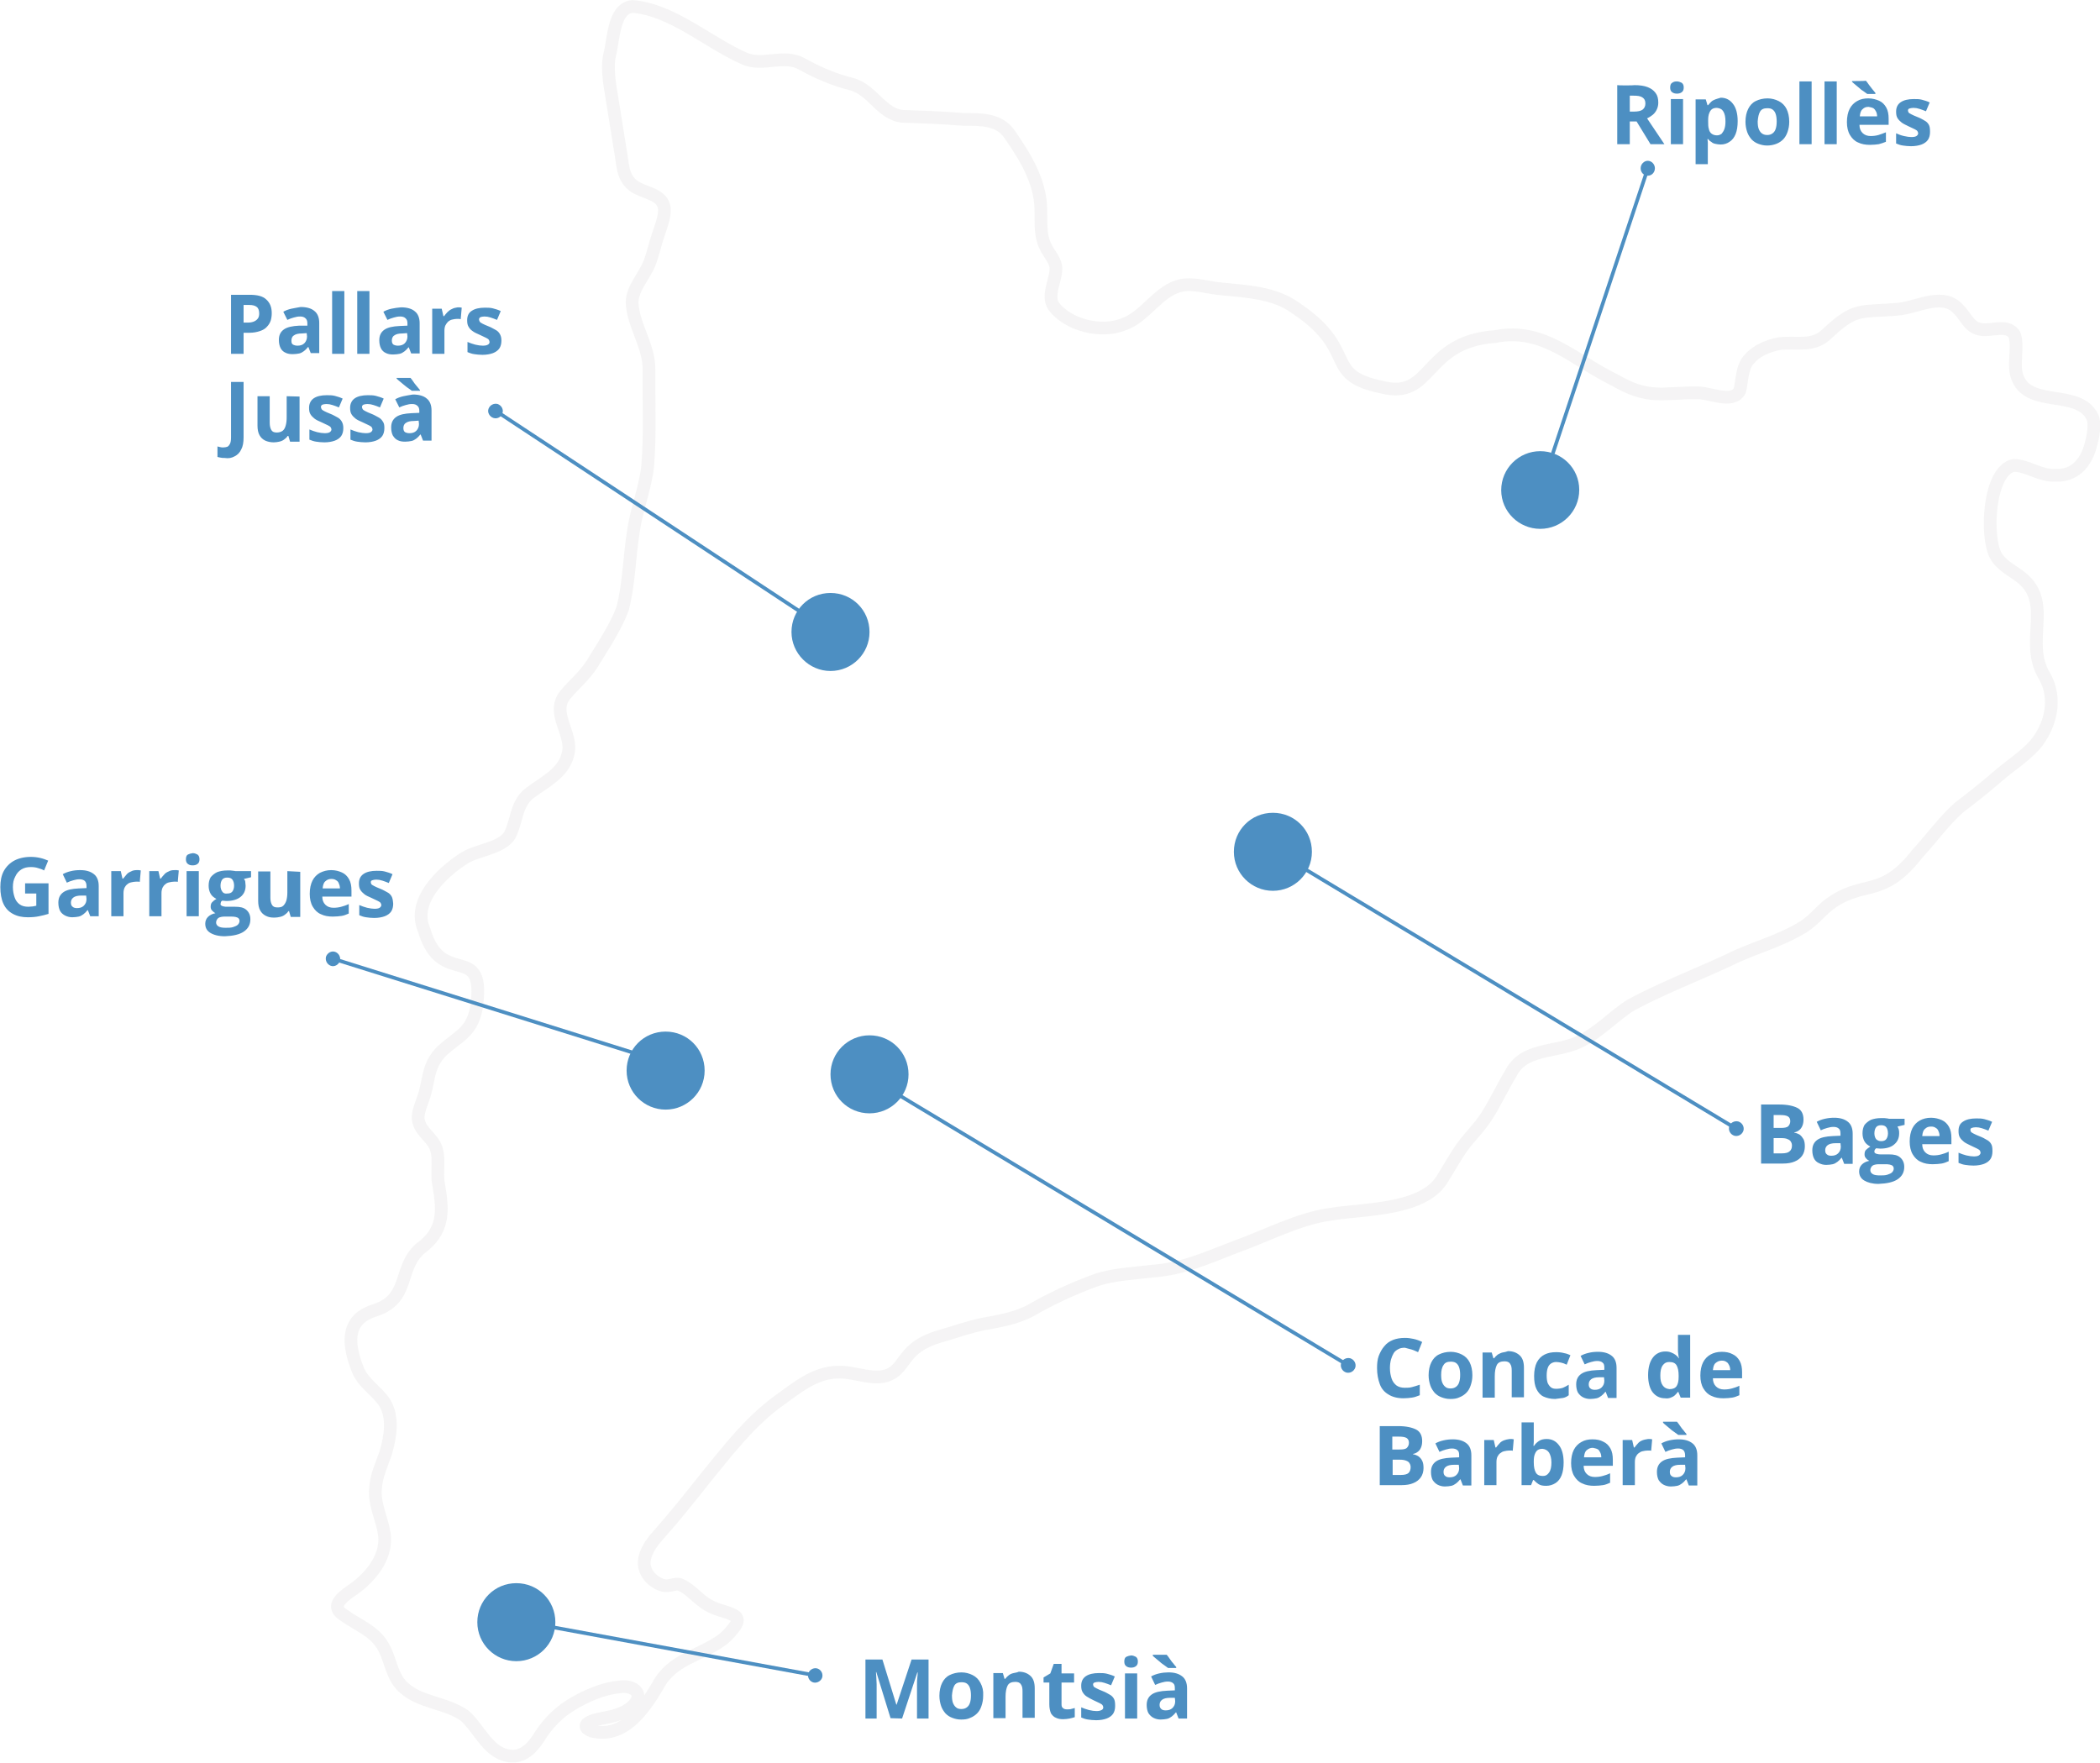<?xml version="1.0" encoding="UTF-8"?>
<!-- Generator: Adobe Illustrator 28.1.0, SVG Export Plug-In . SVG Version: 6.00 Build 0)  -->
<svg xmlns="http://www.w3.org/2000/svg" xmlns:xlink="http://www.w3.org/1999/xlink" version="1.1" id="Capa_1" x="0px" y="0px" viewBox="0 0 619 519.6" style="enable-background:new 0 0 619 519.6;" xml:space="preserve">
<style type="text/css">
	.st0{opacity:5.000000e-02;}
	.st1{fill:none;stroke:#231F20;stroke-width:3.748;stroke-linecap:round;stroke-linejoin:round;stroke-miterlimit:10;}
	.st2{fill:#4D8FC2;}
	.st3{fill:#4D8FC2;stroke:#4D8FC2;stroke-width:1.075;}
	.st4{fill:none;stroke:#4D8FC2;stroke-width:1.075;}
</style>
<g>
	<g>
		<g>
			<g>
				<g class="st0">
					<g>
						<g>
							<path class="st1" d="M156,233.9c4.3-3.3,10-5.8,11.4-11.5c1.7-5.9-5.1-12-0.9-17.4c2.5-3.1,5.1-5,7.8-8.9         c3.2-5.3,7-10.8,9.2-16.6c1.9-7.2,2-15.4,3.2-22.8c0.9-6.6,3.4-12.3,4.2-19.2c0.8-9.5,0.3-18.6,0.4-28.4         c0.1-7.2-4.7-13.1-5-20c0.2-4.3,3.5-7.5,5.1-11.4c1-2.5,1.6-5.4,2.5-8.1c1.1-3.3,2.4-6.6,1.8-8.8c-0.9-3.8-6.3-3.9-9.2-6.2         c-3.2-2.6-2.9-6.5-3.7-10.6c-0.6-4-1.4-8.5-2-12.5c-0.8-5.3-2.1-10.7-1.1-15.3c1.2-4.6,1.1-13.7,6.7-14.3         c11.7,0.9,22.2,10.6,33.1,15.4c5.5,2.3,11.4-1.4,16.8,1.5c4.6,2.6,9.5,4.7,14.7,6c6.3,1.7,8.8,9,15.2,9.5         c6,0.2,11.6,0.4,17.8,0.9c5.1,0,10.7-0.2,13.8,4.7c4.5,6.5,8.9,13.7,9,21.8c0.1,3.6-0.3,7.5,1.3,10.8c0.9,2.1,2.7,3.8,3.1,6         c0.5,3.5-2.9,8.4-0.6,11.8c4.3,5.6,14,8,20.6,5.3c6.5-2.2,10.3-10.2,17.2-11.5c3.7-0.7,7.8,0.8,12,1.1         c7.1,0.7,15.2,1.1,21.2,5.4c19.1,12.6,8.1,19.9,25.6,23.5c15.3,4,12.1-13.4,33.6-14.9c14.2-2.8,23.1,7,35.1,12.8         c9.9,5.8,13.8,3.8,24,3.8c4-0.2,10.7,3.4,12.9-0.6c0.7-2.3,0.5-7.1,2.9-9.4c2.1-2.5,5.6-3.9,8.8-4.5c5.1-0.6,9.6,1,13.6-2.5         c9-8.5,9.9-6.6,21.8-7.7c5.8-0.7,13.1-5.1,17.6,0.3c1.7,1.7,2.7,4.3,5,5.3c3.4,1.7,9-1.8,11.3,2c1.3,3.6-0.7,9.2,1,12.9         c3.6,8.6,17.8,3.1,21.9,11.2c1.1,2.3,0.2,6.2-0.6,9c-1.4,4.8-4.7,8.6-10.3,8.3c-4.3,0.3-8.2-2.9-12.2-2.9         c-7.5,1.4-8.4,21.1-5.3,26.6c1.7,3.1,5.2,4.5,7.8,6.7c9,7.5,0.4,18.9,6.6,28.9c3.7,6.6,1.8,14.5-2.8,20.1         c-3.3,3.7-7.6,6.3-11.2,9.5c-3.8,3.3-7.4,6.1-11.3,9.1c-4.6,4.1-7.9,8.9-12.1,13.4c-10.9,14.1-16.3,7.2-27,15.8         c-2.2,2-4.2,4.3-6.7,5.9c-7.5,4.6-14.7,6.1-22.2,9.9c-9.3,4.3-20.3,8.6-28.7,13.2c-5,3.1-9.6,8.3-15.4,10.9         c-6.8,3.2-16.2,1.6-20,9.3c-2.4,3.9-4.5,8.5-7,12.4c-2.5,3.9-4.8,5.8-7.2,9.1c-2.1,2.9-3.8,6.1-5.7,9.1         c-5.4,9.8-23.1,9.2-32.9,10.8c-9.8,1.3-19.1,6.4-28.4,9.7c-7.9,3-15.3,6.5-24.3,7.1c-5.6,0.7-11.6,0.9-16.8,2.7         c-6.4,2.3-13.1,5.4-19,8.8c-4.3,2.4-9.3,3.2-14.1,4.1c-4.5,0.9-8.2,2.3-12.4,3.5c-3.2,0.9-6.3,2.2-8.7,4.5         c-2.3,2.2-3.5,5.1-5.9,6.5c-4.6,2.8-11-0.6-15.9-0.3c-6.8,0-12.4,4.8-17.7,8.6c-8.5,6.2-15,14.8-21.7,23         c-4.4,5.6-9.1,11.4-13.7,16.6c-1.9,2.1-3.9,5-4,7.7c-0.2,3.2,2.4,6,5.4,6.9c2,0.6,3.6-0.7,5.1-0.2c3.1,1.2,5.4,4.5,8.4,6.1         c3,1.8,6.1,1.8,8.1,3.4c0.6,0.6,0.5,1.5,0.1,2.2c-0.8,1.4-2.5,3.3-4,4.5c-6.8,5-14.9,5.6-19.2,13.8         c-4.2,7.1-10.1,15.5-19.4,13.2c-2.1-0.8-2.3-2-0.1-2.9c2-0.9,5.5-1,8.4-2.2c1.4-0.5,2.8-1.3,3.9-2.4c3.7-3.8-0.4-6.2-4.1-5.5         c-4.7,0.4-10,2.7-14.5,5.5c-3.5,2.2-6.5,5.3-8.7,8.7c-1.9,3.1-4.5,6.3-8.4,6.2c-6.9-0.4-9.4-7.9-13.9-11.9         c-5.4-3.9-13.2-3.8-18.1-8.4c-3.7-3.4-3.7-8.6-6.3-12.6c-2.6-4.2-7.5-5.9-11.3-8.7c-3.8-2.4-1-4.8,1.7-6.8         c5.6-3.6,11.2-9.9,10.3-16.9c-0.6-4.6-3.1-8.9-2.6-13.7c0.2-3.6,1.8-7,3-10.4c1.4-4.9,2.3-10.4-0.3-14.8         c-2.4-3.6-6.4-5.7-8-9.9c-2.7-6.9-3.8-14.4,4.7-17.2c10.9-3.3,7.1-12.2,13.6-18.2c7.2-5.2,7-10.9,5.6-19         c-0.8-3.7,0.6-8.2-1.1-11.5c-1.2-2.5-3.9-4-4.7-6.8c-0.9-2.5,0.9-5.6,1.8-8.8c0.9-3.4,1.1-7.1,3.1-10c2.5-4.1,8-6,10.4-10.3         c0.8-1.4,1.3-3,1.6-4.6c3-20.2-10.3-5.4-15.4-23.1c-3.7-8.4,5.1-16.8,11.8-21.1c3.9-2.5,10.8-2.8,13.4-6.7         C152.4,242.2,152,237.1,156,233.9L156,233.9z"></path>
						</g>
					</g>
				</g>
			</g>
			<g>
				<path class="st2" d="M244.8,197.8c6.3,0,11.5-5.1,11.5-11.5s-5.1-11.5-11.5-11.5s-11.5,5.1-11.5,11.5      C233.3,192.6,238.5,197.8,244.8,197.8"></path>
			</g>
			<g>
				<path class="st2" d="M196.2,327.1c6.3,0,11.5-5.1,11.5-11.5s-5.1-11.5-11.5-11.5s-11.5,5.1-11.5,11.5S189.9,327.1,196.2,327.1"></path>
			</g>
			<g>
				<path class="st2" d="M256.3,328.2c6.3,0,11.5-5.1,11.5-11.5s-5.1-11.5-11.5-11.5c-6.3,0-11.5,5.1-11.5,11.5      S249.9,328.2,256.3,328.2"></path>
			</g>
			<g>
				<path class="st2" d="M152.2,489.7c6.3,0,11.5-5.1,11.5-11.5s-5.1-11.5-11.5-11.5s-11.5,5.1-11.5,11.5S145.9,489.7,152.2,489.7"></path>
			</g>
			<g>
				<path class="st2" d="M375.2,262.6c6.3,0,11.5-5.1,11.5-11.5s-5.1-11.5-11.5-11.5s-11.5,5.1-11.5,11.5S368.9,262.6,375.2,262.6"></path>
			</g>
			<g>
				<path class="st2" d="M454,155.9c6.3,0,11.5-5.1,11.5-11.5S460.3,133,454,133s-11.5,5.1-11.5,11.5      C442.5,150.8,447.7,155.9,454,155.9"></path>
			</g>
		</g>
	</g>
	<g>
		<line class="st3" x1="457.7" y1="133.7" x2="485.7" y2="49.7"></line>
	</g>
	<g>
		<g>
			<g>
				<path class="st2" d="M485.7,51.8c1.2,0,2.1-1,2.1-2.2c0-1.2-1-2.2-2.1-2.2s-2.1,1-2.1,2.2S484.5,51.8,485.7,51.8"></path>
			</g>
		</g>
	</g>
	<g>
		<line class="st4" x1="379.5" y1="253.1" x2="511.7" y2="332.7"></line>
	</g>
	<g>
		<g>
			<g>
				<path class="st2" d="M509.7,332.1c-0.3,1.1,0.3,2.3,1.5,2.7c1.1,0.3,2.3-0.3,2.7-1.5c0.3-1.1-0.3-2.3-1.5-2.7      C511.2,330.3,510,331,509.7,332.1"></path>
			</g>
		</g>
	</g>
	<g>
		<line class="st4" x1="265.1" y1="322.9" x2="397.4" y2="402.5"></line>
	</g>
	<g>
		<g>
			<g>
				<path class="st2" d="M395.3,401.9c-0.3,1.1,0.3,2.3,1.5,2.7c1.1,0.3,2.3-0.3,2.7-1.5c0.3-1.1-0.3-2.3-1.5-2.7      C396.8,400.1,395.6,400.8,395.3,401.9"></path>
			</g>
		</g>
	</g>
	<g>
		<line class="st4" x1="236.3" y1="180.6" x2="146.1" y2="121.1"></line>
	</g>
	<g>
		<g>
			<g>
				<path class="st2" d="M148.1,121.8c0.4-1.1-0.3-2.3-1.4-2.7c-1.1-0.3-2.3,0.3-2.7,1.4c-0.4,1.1,0.3,2.3,1.4,2.7      C146.6,123.6,147.8,122.9,148.1,121.8"></path>
			</g>
		</g>
	</g>
	<g>
		<line class="st4" x1="189.1" y1="311.1" x2="98.1" y2="282.6"></line>
	</g>
	<g>
		<g>
			<g>
				<path class="st2" d="M100.2,283.3c0.3-1.1-0.3-2.3-1.4-2.7c-1.1-0.4-2.3,0.3-2.7,1.4c-0.3,1.1,0.3,2.3,1.4,2.7      S99.8,284.4,100.2,283.3"></path>
			</g>
		</g>
	</g>
	<g>
		<line class="st4" x1="146.6" y1="476.7" x2="240.4" y2="493.9"></line>
	</g>
	<g>
		<g>
			<g>
				<path class="st2" d="M238.2,493.5c-0.2,1.2,0.6,2.3,1.7,2.5s2.3-0.6,2.5-1.7c0.2-1.2-0.6-2.3-1.7-2.5      C239.6,491.6,238.4,492.4,238.2,493.5"></path>
			</g>
			<g>
				<path class="st2" d="M116.9,111.4v0.2c0.2,0.2,0.5,0.5,0.9,0.8c0.4,0.3,0.8,0.7,1.2,1c0.4,0.3,0.8,0.7,1.3,1      c0.4,0.3,0.8,0.6,1.1,0.8h2.4V115c-0.2-0.3-0.6-0.7-0.9-1.1s-0.7-0.8-1-1.3s-0.6-0.8-0.9-1.2H116.9z M123.5,125      c0,0.8-0.3,1.5-0.8,2c-0.5,0.5-1.2,0.7-2,0.7c-0.5,0-0.9-0.1-1.3-0.3c-0.3-0.2-0.5-0.6-0.5-1.2c0-0.6,0.2-1.2,0.7-1.5      c0.5-0.4,1.3-0.6,2.4-0.6l1.4-0.1L123.5,125L123.5,125z M118.9,116.8c-0.9,0.2-1.7,0.5-2.4,0.9l1.2,2.4c0.6-0.3,1.2-0.5,1.9-0.7      s1.2-0.3,1.9-0.3c0.7,0,1.2,0.2,1.5,0.5c0.4,0.3,0.6,0.8,0.6,1.5v0.6l-2.3,0.1c-2,0.1-3.5,0.4-4.5,1.1s-1.5,1.7-1.5,3.1      c0,1,0.2,1.8,0.5,2.4c0.4,0.6,0.8,1.1,1.5,1.4c0.6,0.3,1.3,0.4,2.1,0.4c0.7,0,1.4-0.1,1.9-0.2c0.5-0.1,1-0.4,1.4-0.7      c0.4-0.3,0.8-0.7,1.2-1.2h0.1l0.7,1.8h2.5v-8.9c0-1.6-0.5-2.8-1.4-3.5c-0.9-0.8-2.3-1.2-4.1-1.2      C120.6,116.5,119.7,116.6,118.9,116.8 M112.8,124.2c-0.3-0.5-0.7-0.9-1.3-1.2c-0.6-0.3-1.2-0.7-2-1c-0.8-0.3-1.4-0.6-1.8-0.8      c-0.4-0.2-0.7-0.4-0.8-0.6c-0.1-0.2-0.2-0.4-0.2-0.6c0-0.3,0.1-0.5,0.4-0.7c0.3-0.1,0.7-0.2,1.2-0.2c0.6,0,1.2,0.1,1.8,0.3      s1.2,0.4,1.9,0.7l1.1-2.6c-0.8-0.4-1.6-0.6-2.3-0.8c-0.8-0.2-1.5-0.2-2.4-0.2c-1.6,0-2.9,0.3-3.8,0.9s-1.4,1.6-1.4,2.8      c0,0.8,0.1,1.4,0.4,1.9s0.7,0.9,1.2,1.3c0.5,0.4,1.2,0.7,2.1,1.1c0.9,0.4,1.5,0.7,1.9,0.9c0.4,0.2,0.7,0.4,0.8,0.6      s0.2,0.4,0.2,0.6c0,0.3-0.2,0.6-0.5,0.8s-0.8,0.3-1.5,0.3c-0.6,0-1.3-0.1-2.2-0.3c-0.8-0.2-1.6-0.5-2.3-0.8v3      c0.7,0.3,1.3,0.5,2,0.6c0.7,0.1,1.5,0.2,2.4,0.2c1.2,0,2.3-0.2,3.1-0.5c0.8-0.3,1.5-0.8,1.9-1.4c0.4-0.6,0.6-1.4,0.6-2.3      C113.3,125.3,113.2,124.7,112.8,124.2 M100.7,124.2c-0.3-0.5-0.7-0.9-1.3-1.2c-0.6-0.3-1.2-0.7-2-1c-0.8-0.3-1.4-0.6-1.8-0.8      c-0.4-0.2-0.7-0.4-0.8-0.6s-0.2-0.4-0.2-0.6c0-0.3,0.1-0.5,0.4-0.7c0.3-0.1,0.7-0.2,1.2-0.2c0.6,0,1.2,0.1,1.8,0.3      c0.6,0.2,1.2,0.4,1.9,0.7l1.1-2.6c-0.8-0.4-1.6-0.6-2.3-0.8c-0.8-0.2-1.5-0.2-2.4-0.2c-1.6,0-2.9,0.3-3.8,0.9s-1.4,1.6-1.4,2.8      c0,0.8,0.1,1.4,0.4,1.9s0.7,0.9,1.2,1.3c0.5,0.4,1.2,0.7,2.1,1.1c0.9,0.4,1.5,0.7,1.9,0.9c0.4,0.2,0.7,0.4,0.8,0.6      s0.2,0.4,0.2,0.6c0,0.3-0.2,0.6-0.5,0.8s-0.8,0.3-1.5,0.3c-0.6,0-1.3-0.1-2.2-0.3c-0.8-0.2-1.6-0.5-2.3-0.8v3      c0.7,0.3,1.3,0.5,2,0.6c0.7,0.1,1.5,0.2,2.4,0.2c1.2,0,2.3-0.2,3.1-0.5c0.8-0.3,1.5-0.8,1.9-1.4c0.4-0.6,0.6-1.4,0.6-2.3      C101.2,125.3,101,124.7,100.7,124.2 M84.5,116.8v6.3c0,0.9-0.1,1.7-0.3,2.4c-0.2,0.7-0.5,1.2-0.9,1.5s-1,0.5-1.7,0.5      c-0.8,0-1.3-0.2-1.6-0.7c-0.3-0.5-0.5-1.2-0.5-2.2v-7.8h-3.6v8.7c0,1.1,0.2,2.1,0.6,2.8s0.9,1.2,1.7,1.6      c0.7,0.3,1.5,0.5,2.5,0.5c0.6,0,1.1-0.1,1.6-0.2c0.5-0.1,1-0.3,1.4-0.6c0.4-0.3,0.8-0.6,1.1-1.1h0.2l0.5,1.7h2.8v-13.3      L84.5,116.8L84.5,116.8z M69.2,134.5c0.8-0.4,1.5-1.1,1.9-2c0.5-0.9,0.7-2.1,0.7-3.6v-16.3h-3.7v16.3c0,0.9-0.1,1.5-0.3,1.9      c-0.2,0.4-0.5,0.8-0.8,0.9s-0.7,0.2-1.2,0.2c-0.3,0-0.6,0-0.9-0.1s-0.6-0.1-0.8-0.2v3.1c0.2,0.1,0.6,0.1,0.9,0.2      c0.4,0.1,0.8,0.1,1.2,0.1C67.4,135.2,68.3,135,69.2,134.5"></path>
			</g>
			<g>
				<path class="st2" d="M147.3,98.4c-0.3-0.5-0.7-0.9-1.3-1.2c-0.6-0.3-1.2-0.7-2-1c-0.8-0.3-1.4-0.6-1.8-0.8      c-0.4-0.2-0.7-0.4-0.8-0.6c-0.1-0.2-0.2-0.4-0.2-0.6c0-0.3,0.1-0.5,0.4-0.7c0.3-0.1,0.7-0.2,1.2-0.2c0.6,0,1.2,0.1,1.8,0.3      c0.6,0.2,1.2,0.4,1.9,0.7l1.1-2.6c-0.8-0.4-1.6-0.6-2.3-0.8c-0.8-0.2-1.5-0.2-2.4-0.2c-1.6,0-2.9,0.3-3.8,0.9      c-1,0.6-1.4,1.6-1.4,2.8c0,0.8,0.1,1.4,0.4,1.9s0.6,0.9,1.2,1.3c0.5,0.4,1.2,0.7,2.1,1.1c0.9,0.4,1.5,0.7,1.9,0.9      c0.4,0.2,0.7,0.4,0.8,0.6s0.2,0.4,0.2,0.6c0,0.3-0.1,0.6-0.5,0.8c-0.3,0.2-0.8,0.3-1.5,0.3c-0.6,0-1.4-0.1-2.2-0.3      c-0.8-0.2-1.6-0.5-2.3-0.8v3c0.7,0.3,1.3,0.5,2,0.6c0.7,0.1,1.5,0.2,2.4,0.2c1.2,0,2.3-0.2,3.1-0.5s1.5-0.8,1.9-1.4      c0.4-0.6,0.6-1.4,0.6-2.3C147.8,99.5,147.6,98.9,147.3,98.4 M133.2,91.1c-0.5,0.2-0.9,0.5-1.3,0.9c-0.4,0.4-0.7,0.8-1,1.2h-0.2      l-0.5-2.2h-2.8v13.3h3.6v-6.8c0-0.6,0.1-1.2,0.3-1.6c0.2-0.4,0.5-0.8,0.8-1.1c0.4-0.3,0.7-0.5,1.2-0.6s0.9-0.2,1.4-0.2      c0.2,0,0.4,0,0.6,0s0.4,0.1,0.5,0.1l0.3-3.4c-0.1,0-0.4-0.1-0.6-0.1c-0.2,0-0.4,0-0.6,0C134.3,90.7,133.7,90.8,133.2,91.1       M120.1,99.2c0,0.8-0.3,1.5-0.8,2c-0.5,0.5-1.2,0.7-2,0.7c-0.5,0-0.9-0.1-1.3-0.3c-0.3-0.2-0.5-0.6-0.5-1.2      c0-0.6,0.2-1.2,0.7-1.5c0.5-0.4,1.3-0.6,2.4-0.6l1.4-0.1L120.1,99.2L120.1,99.2z M115.4,91c-0.9,0.2-1.7,0.5-2.4,0.9l1.2,2.4      c0.6-0.3,1.2-0.5,1.9-0.7s1.2-0.3,1.9-0.3c0.7,0,1.2,0.2,1.5,0.5c0.4,0.3,0.6,0.8,0.6,1.5V96l-2.3,0.1c-2,0.1-3.5,0.4-4.5,1.1      s-1.5,1.7-1.5,3.1c0,1,0.2,1.8,0.5,2.4s0.8,1.1,1.5,1.4c0.6,0.3,1.3,0.4,2.1,0.4c0.7,0,1.4-0.1,1.9-0.2s1-0.4,1.4-0.7      s0.8-0.7,1.2-1.2h0.1l0.7,1.8h2.5v-8.9c0-1.6-0.5-2.8-1.4-3.5c-0.9-0.8-2.3-1.2-4.1-1.2C117.2,90.7,116.3,90.8,115.4,91       M108.9,85.8h-3.6v18.5h3.6V85.8z M101.5,85.8h-3.6v18.5h3.6V85.8z M90.5,99.2c0,0.8-0.3,1.5-0.8,2c-0.5,0.5-1.2,0.7-2,0.7      c-0.5,0-0.9-0.1-1.3-0.3s-0.5-0.6-0.5-1.2c0-0.6,0.2-1.2,0.7-1.5c0.5-0.4,1.3-0.6,2.4-0.6l1.4-0.1L90.5,99.2L90.5,99.2z       M85.9,91c-0.9,0.2-1.7,0.5-2.4,0.9l1.2,2.4c0.6-0.3,1.2-0.5,1.9-0.7s1.2-0.3,1.9-0.3c0.7,0,1.2,0.2,1.5,0.5      c0.4,0.3,0.6,0.8,0.6,1.5V96L88.2,96c-2,0.1-3.5,0.4-4.5,1.1s-1.5,1.7-1.5,3.1c0,1,0.2,1.8,0.5,2.4s0.8,1.1,1.5,1.4      c0.6,0.3,1.3,0.4,2.1,0.4c0.7,0,1.4-0.1,1.9-0.2s1-0.4,1.4-0.7s0.8-0.7,1.2-1.2h0.1l0.7,1.8h2.5v-8.9c0-1.6-0.5-2.8-1.4-3.5      c-0.9-0.8-2.3-1.2-4.1-1.2C87.7,90.7,86.7,90.8,85.9,91 M75.7,90.5c0.5,0.4,0.7,1.1,0.7,1.9c0,0.6-0.1,1.1-0.4,1.5      s-0.7,0.7-1.2,0.9c-0.5,0.2-1.1,0.3-1.8,0.3h-1.2v-5.2h1.7C74.5,89.9,75.2,90.1,75.7,90.5 M68.1,86.9v17.4h3.7v-6.2h1.6      c1.3,0,2.3-0.2,3.2-0.5s1.6-0.7,2.1-1.3c0.5-0.5,0.9-1.2,1.1-1.8c0.2-0.7,0.3-1.4,0.3-2.2c0-1.7-0.5-3-1.6-4      c-1-1-2.7-1.4-4.9-1.4L68.1,86.9L68.1,86.9z"></path>
			</g>
			<g>
				<path class="st2" d="M115.4,264.2c-0.3-0.5-0.7-0.9-1.3-1.2c-0.6-0.3-1.2-0.7-2-1c-0.8-0.3-1.4-0.6-1.8-0.8      c-0.4-0.2-0.7-0.4-0.8-0.5c-0.1-0.2-0.2-0.4-0.2-0.6c0-0.3,0.1-0.5,0.4-0.6c0.3-0.1,0.7-0.2,1.2-0.2c0.6,0,1.2,0.1,1.8,0.3      c0.6,0.2,1.2,0.4,1.9,0.7l1.1-2.6c-0.8-0.4-1.6-0.6-2.3-0.8c-0.8-0.2-1.5-0.2-2.4-0.2c-1.6,0-2.9,0.3-3.8,0.9s-1.4,1.5-1.4,2.8      c0,0.8,0.1,1.4,0.4,1.9s0.7,0.9,1.2,1.3c0.5,0.4,1.2,0.7,2.1,1.1c0.9,0.4,1.5,0.7,1.9,0.9s0.7,0.4,0.8,0.6s0.2,0.4,0.2,0.6      c0,0.3-0.2,0.6-0.5,0.8s-0.8,0.3-1.5,0.3c-0.6,0-1.3-0.1-2.2-0.3c-0.8-0.2-1.6-0.5-2.3-0.8v3c0.7,0.3,1.3,0.5,2,0.6      c0.7,0.1,1.5,0.2,2.4,0.2c1.2,0,2.3-0.2,3.1-0.5s1.5-0.8,1.9-1.4c0.4-0.6,0.6-1.4,0.6-2.3C115.8,265.3,115.7,264.7,115.4,264.2       M99.1,259.5c0.4,0.2,0.7,0.6,0.8,1c0.2,0.4,0.3,0.9,0.3,1.4h-5.1c0.1-1,0.3-1.7,0.8-2.1c0.5-0.5,1.1-0.7,1.8-0.7      C98.2,259.1,98.7,259.2,99.1,259.5 M94.3,257.3c-0.9,0.5-1.7,1.3-2.2,2.3c-0.5,1-0.8,2.3-0.8,3.9c0,1.5,0.3,2.8,0.9,3.8      s1.4,1.8,2.4,2.2c1,0.5,2.2,0.7,3.5,0.7c1,0,1.9-0.1,2.6-0.2s1.4-0.4,2.1-0.7v-2.8c-0.8,0.4-1.5,0.6-2.2,0.8s-1.5,0.3-2.3,0.3      c-1,0-1.8-0.3-2.4-0.9c-0.6-0.6-0.9-1.4-0.9-2.4h8.6v-1.8c0-1.3-0.2-2.4-0.7-3.3c-0.5-0.9-1.2-1.6-2.1-2s-1.9-0.7-3.2-0.7      C96.4,256.5,95.3,256.8,94.3,257.3 M84.7,256.8v6.3c0,0.9-0.1,1.7-0.3,2.4c-0.2,0.6-0.5,1.1-0.9,1.5s-1,0.5-1.7,0.5      c-0.8,0-1.3-0.2-1.6-0.7c-0.3-0.5-0.5-1.2-0.5-2.1v-7.8h-3.6v8.7c0,1.1,0.2,2.1,0.6,2.8s0.9,1.2,1.7,1.6s1.5,0.5,2.5,0.5      c0.6,0,1.1-0.1,1.6-0.2c0.5-0.1,1-0.3,1.4-0.6c0.4-0.3,0.8-0.6,1.1-1.1h0.2l0.5,1.7h2.8v-13.3L84.7,256.8L84.7,256.8z       M65.5,262.8c-0.3-0.4-0.5-1-0.5-1.7c0-0.8,0.2-1.4,0.5-1.8s0.8-0.6,1.5-0.6c0.7,0,1.2,0.2,1.5,0.6s0.5,1,0.5,1.8      c0,0.7-0.2,1.3-0.5,1.7c-0.3,0.4-0.8,0.6-1.5,0.6C66.3,263.5,65.8,263.3,65.5,262.8 M64.4,273.1c-0.5-0.3-0.7-0.7-0.7-1.2      c0-0.3,0.1-0.6,0.3-0.9c0.2-0.3,0.5-0.5,0.8-0.6s0.8-0.2,1.2-0.2h1.9c0.6,0,1.1,0,1.5,0.1s0.7,0.2,0.9,0.4      c0.2,0.2,0.3,0.5,0.3,0.8c0,0.4-0.2,0.8-0.5,1.1c-0.3,0.3-0.8,0.5-1.4,0.7s-1.4,0.2-2.2,0.2C65.6,273.5,64.9,273.4,64.4,273.1       M71.9,274.6c1.3-0.9,1.9-2.1,1.9-3.6c0-1.2-0.4-2.1-1.2-2.8s-1.9-0.9-3.3-0.9h-2.3c-0.4,0-0.8,0-1.1-0.1      c-0.3-0.1-0.5-0.1-0.7-0.3c-0.2-0.1-0.2-0.3-0.2-0.4c0-0.2,0.1-0.3,0.1-0.5s0.2-0.3,0.4-0.5c0.4,0,0.8,0.1,1.2,0.1      c1.8,0,3.2-0.4,4.2-1.2c1-0.8,1.5-1.9,1.5-3.3c0-0.4-0.1-0.7-0.1-1.1s-0.2-0.6-0.4-0.9l2.1-0.5v-1.8h-4.6      c-0.1,0-0.3-0.1-0.6-0.1c-0.3,0-0.6-0.1-0.9-0.1s-0.6,0-0.9,0c-1.2,0-2.2,0.2-3,0.5c-0.8,0.4-1.4,0.9-1.9,1.5      c-0.4,0.7-0.6,1.5-0.6,2.5c0,0.9,0.2,1.7,0.6,2.4c0.4,0.7,1,1.1,1.7,1.5c-0.6,0.3-1,0.7-1.3,1c-0.3,0.3-0.4,0.8-0.4,1.3      c0,0.4,0.1,0.8,0.4,1.1s0.6,0.6,1,0.8c-1,0.2-1.7,0.6-2.2,1.1s-0.8,1.2-0.8,2c0,1.2,0.5,2.1,1.5,2.7s2.4,1,4.3,1      C68.7,275.9,70.6,275.5,71.9,274.6 M55.4,251.9c-0.4,0.2-0.6,0.7-0.6,1.4c0,0.7,0.2,1.1,0.6,1.4c0.4,0.3,0.8,0.4,1.4,0.4      c0.5,0,1-0.1,1.4-0.4s0.6-0.7,0.6-1.4s-0.2-1.1-0.6-1.4c-0.4-0.2-0.8-0.4-1.4-0.4C56.2,251.6,55.8,251.7,55.4,251.9 M55,270.1      h3.6v-13.3H55V270.1z M49.7,256.9c-0.5,0.2-1,0.5-1.3,0.9c-0.4,0.4-0.7,0.8-1,1.2h-0.2l-0.5-2.2h-2.7v13.3h3.6v-6.8      c0-0.6,0.1-1.1,0.3-1.6c0.2-0.4,0.5-0.8,0.8-1c0.3-0.3,0.7-0.5,1.2-0.6s0.9-0.2,1.4-0.2c0.2,0,0.3,0,0.6,0s0.4,0,0.5,0.1      l0.3-3.4c-0.2,0-0.3-0.1-0.6-0.1s-0.5,0-0.6,0C50.7,256.5,50.2,256.6,49.7,256.9 M38.6,256.9c-0.5,0.2-1,0.5-1.3,0.9      s-0.7,0.8-1,1.2h-0.2l-0.5-2.2h-2.8v13.3h3.6v-6.8c0-0.6,0.1-1.1,0.3-1.6c0.2-0.4,0.5-0.8,0.8-1c0.3-0.3,0.7-0.5,1.2-0.6      s0.9-0.2,1.4-0.2c0.2,0,0.3,0,0.6,0c0.2,0,0.4,0,0.5,0.1l0.3-3.4c-0.2,0-0.3-0.1-0.6-0.1s-0.5,0-0.6,0      C39.7,256.5,39.1,256.6,38.6,256.9 M25.5,265c0,0.9-0.3,1.5-0.8,2c-0.5,0.5-1.2,0.7-2,0.7c-0.5,0-1-0.1-1.3-0.4      c-0.3-0.2-0.5-0.6-0.5-1.2c0-0.6,0.2-1.1,0.7-1.5c0.5-0.4,1.3-0.6,2.4-0.6l1.4,0L25.5,265L25.5,265z M20.9,256.8      c-0.9,0.2-1.7,0.5-2.4,0.9l1.2,2.5c0.6-0.3,1.2-0.5,1.9-0.7s1.2-0.3,1.9-0.3c0.6,0,1.2,0.2,1.5,0.5s0.5,0.8,0.5,1.5v0.6      l-2.3,0.1c-2,0.1-3.5,0.4-4.5,1.1c-1,0.7-1.5,1.7-1.5,3.1c0,1,0.2,1.8,0.5,2.4s0.9,1.1,1.5,1.4c0.6,0.3,1.3,0.5,2.1,0.5      c0.7,0,1.4-0.1,1.9-0.2c0.5-0.1,1-0.4,1.4-0.7c0.4-0.3,0.8-0.7,1.2-1.2h0.1l0.7,1.8h2.5v-8.9c0-1.6-0.5-2.8-1.4-3.5      c-1-0.8-2.3-1.2-4.1-1.2C22.6,256.5,21.7,256.6,20.9,256.8 M7.4,263.4h3.3v3.6c-0.3,0.1-0.7,0.1-1,0.2c-0.4,0-0.8,0.1-1.3,0.1      c-1.1,0-1.9-0.2-2.6-0.7s-1.2-1.2-1.5-2.1s-0.5-1.9-0.5-3c0-1.2,0.2-2.2,0.7-3.1c0.4-0.9,1-1.6,1.8-2.1c0.8-0.5,1.7-0.7,2.8-0.7      c0.8,0,1.5,0.1,2.1,0.3c0.7,0.2,1.3,0.4,1.8,0.7l1.2-2.9c-0.7-0.3-1.5-0.6-2.4-0.8c-0.9-0.2-1.8-0.3-2.7-0.3      c-1.9,0-3.6,0.4-4.9,1.1c-1.3,0.7-2.4,1.8-3.1,3.1c-0.7,1.3-1,2.9-1,4.7c0,1.9,0.3,3.6,0.9,4.9c0.6,1.3,1.5,2.3,2.8,3      s2.7,1,4.4,1c1.2,0,2.4-0.1,3.3-0.3s1.9-0.4,2.8-0.7v-9H7.4L7.4,263.4L7.4,263.4z"></path>
			</g>
			<g>
				<path class="st2" d="M339.8,487.9v0.2c0.2,0.2,0.5,0.5,0.9,0.8c0.4,0.3,0.8,0.7,1.2,1c0.4,0.4,0.9,0.7,1.3,1s0.8,0.6,1.1,0.8      h2.4v-0.3c-0.3-0.3-0.6-0.7-0.9-1.1c-0.4-0.4-0.7-0.9-1-1.3s-0.6-0.9-0.9-1.2H339.8z M346.4,501.5c0,0.9-0.3,1.5-0.8,2      c-0.5,0.5-1.2,0.7-2,0.7c-0.5,0-1-0.1-1.3-0.4s-0.5-0.6-0.5-1.2c0-0.6,0.2-1.1,0.7-1.5c0.5-0.4,1.3-0.6,2.4-0.6l1.4,0      L346.4,501.5L346.4,501.5z M341.7,493.3c-0.9,0.2-1.7,0.5-2.4,0.9l1.2,2.5c0.6-0.3,1.2-0.5,1.9-0.7s1.2-0.3,1.9-0.3      c0.6,0,1.2,0.2,1.5,0.5c0.4,0.3,0.5,0.8,0.5,1.5v0.6l-2.3,0.1c-2,0.1-3.5,0.4-4.5,1.1c-1,0.7-1.5,1.7-1.5,3.1      c0,1,0.2,1.8,0.5,2.4c0.4,0.6,0.9,1.1,1.5,1.4c0.6,0.3,1.3,0.5,2.1,0.5c0.7,0,1.4-0.1,1.9-0.2c0.5-0.1,1-0.4,1.4-0.7      c0.4-0.3,0.8-0.7,1.2-1.2h0.1l0.7,1.8h2.5v-8.9c0-1.6-0.5-2.8-1.4-3.5c-1-0.8-2.3-1.2-4.1-1.2      C343.5,493,342.6,493.1,341.7,493.3 M332,488.4c-0.4,0.2-0.6,0.7-0.6,1.4c0,0.7,0.2,1.1,0.6,1.4c0.4,0.3,0.9,0.4,1.4,0.4      c0.5,0,1-0.1,1.4-0.4s0.6-0.7,0.6-1.4s-0.2-1.1-0.6-1.4c-0.4-0.2-0.9-0.4-1.4-0.4C332.8,488.1,332.4,488.2,332,488.4       M331.6,506.6h3.6v-13.3h-3.6V506.6z M328.3,500.7c-0.3-0.5-0.7-0.9-1.3-1.2c-0.5-0.3-1.2-0.7-2-1c-0.8-0.3-1.4-0.6-1.8-0.8      s-0.7-0.4-0.8-0.5c-0.1-0.2-0.2-0.4-0.2-0.6c0-0.3,0.1-0.5,0.4-0.6c0.3-0.1,0.7-0.2,1.2-0.2c0.6,0,1.2,0.1,1.8,0.3      c0.6,0.2,1.2,0.4,1.9,0.7l1.1-2.6c-0.8-0.4-1.6-0.6-2.3-0.8c-0.8-0.2-1.5-0.2-2.4-0.2c-1.6,0-2.9,0.3-3.8,0.9s-1.4,1.5-1.4,2.8      c0,0.8,0.1,1.4,0.4,1.9s0.6,0.9,1.2,1.3s1.2,0.7,2,1.1c0.9,0.4,1.5,0.7,1.9,0.9c0.4,0.2,0.7,0.4,0.8,0.6s0.2,0.4,0.2,0.6      c0,0.3-0.1,0.6-0.5,0.8s-0.8,0.3-1.5,0.3c-0.6,0-1.4-0.1-2.2-0.3c-0.8-0.2-1.6-0.5-2.3-0.8v3c0.7,0.3,1.3,0.5,2,0.6      s1.5,0.2,2.4,0.2c1.2,0,2.3-0.2,3.1-0.5c0.8-0.3,1.5-0.8,1.9-1.4c0.4-0.6,0.6-1.4,0.6-2.3C328.7,501.8,328.6,501.2,328.3,500.7       M313.3,503.5c-0.3-0.2-0.4-0.6-0.4-1.1V496h3.7v-2.7h-3.7v-2.8h-2.3l-1,2.8l-2,1.2v1.5h1.7v6.4c0,1.1,0.2,2,0.5,2.7      c0.4,0.6,0.9,1.1,1.5,1.3c0.6,0.3,1.3,0.4,2.1,0.4c0.7,0,1.3-0.1,1.9-0.2c0.6-0.1,1.1-0.3,1.5-0.4v-2.7      c-0.4,0.1-0.8,0.2-1.1,0.3s-0.8,0.1-1.2,0.1C314,503.9,313.6,503.8,313.3,503.5 M298.8,493.2c-0.5,0.1-1,0.3-1.4,0.6      c-0.4,0.3-0.8,0.7-1.1,1.1h-0.2l-0.5-1.7h-2.8v13.3h3.6v-6.3c0-1.4,0.2-2.5,0.6-3.3c0.4-0.8,1.2-1.1,2.3-1.1      c0.7,0,1.3,0.2,1.6,0.7c0.4,0.5,0.5,1.2,0.5,2.1v7.8h3.6v-8.7c0-1.7-0.4-2.9-1.3-3.7c-0.9-0.8-2-1.2-3.4-1.2      C299.9,493,299.3,493.1,298.8,493.2 M281.3,496.9c0.4-0.7,1.1-1,2.1-1c0.6,0,1.2,0.1,1.6,0.4s0.7,0.7,0.9,1.3s0.3,1.3,0.3,2.2      c0,0.9-0.1,1.6-0.3,2.2c-0.2,0.6-0.5,1-0.9,1.3s-0.9,0.5-1.6,0.5c-0.6,0-1.2-0.1-1.6-0.5c-0.4-0.3-0.7-0.8-0.9-1.3      s-0.3-1.3-0.3-2.2C280.7,498.6,280.9,497.6,281.3,496.9 M289,496.1c-0.5-1-1.3-1.8-2.3-2.3s-2.1-0.8-3.3-0.8      c-1.3,0-2.5,0.3-3.5,0.8s-1.7,1.3-2.2,2.3c-0.5,1-0.8,2.3-0.8,3.8c0,1.1,0.2,2.1,0.5,3c0.3,0.9,0.8,1.6,1.3,2.2      c0.6,0.6,1.2,1,2,1.3s1.6,0.5,2.6,0.5c1,0,1.9-0.1,2.7-0.5c0.8-0.3,1.5-0.8,2-1.3c0.6-0.6,1-1.3,1.3-2.2c0.3-0.9,0.5-1.8,0.5-3      C289.9,498.4,289.6,497.2,289,496.1 M265.9,506.6l4.5-13.6h0.1c0,0.3,0,0.8-0.1,1.5s-0.1,1.3-0.1,2c0,0.7,0,1.3,0,1.9v8.2h3.4      v-17.4h-5l-4.4,13.3h-0.1l-4.1-13.3h-5v17.4h3.3v-8.1c0-0.6,0-1.3,0-2s-0.1-1.4-0.1-2.1c0-0.6-0.1-1.1-0.1-1.5h0.1l4.2,13.6      L265.9,506.6L265.9,506.6z"></path>
			</g>
			<g>
				<path class="st2" d="M490.2,419.2v0.2c0.2,0.2,0.5,0.5,0.9,0.8s0.8,0.7,1.2,1c0.4,0.4,0.9,0.7,1.3,1s0.8,0.6,1.1,0.8h2.4v-0.3      c-0.3-0.3-0.6-0.7-0.9-1.1c-0.4-0.4-0.7-0.9-1-1.3s-0.6-0.9-0.9-1.2H490.2z M496.8,432.8c0,0.9-0.3,1.5-0.8,2s-1.2,0.7-2,0.7      c-0.5,0-1-0.1-1.3-0.4c-0.3-0.2-0.5-0.6-0.5-1.2c0-0.6,0.2-1.1,0.7-1.5c0.5-0.4,1.3-0.6,2.4-0.6l1.4,0L496.8,432.8L496.8,432.8z       M492.1,424.6c-0.9,0.2-1.7,0.5-2.4,0.9l1.2,2.5c0.6-0.3,1.2-0.5,1.9-0.7s1.2-0.3,1.9-0.3c0.6,0,1.2,0.2,1.5,0.5      s0.5,0.8,0.5,1.5v0.6l-2.3,0.1c-2,0.1-3.5,0.4-4.5,1.1c-1,0.7-1.5,1.7-1.5,3.1c0,1,0.2,1.8,0.5,2.4c0.4,0.6,0.9,1.1,1.5,1.4      c0.6,0.3,1.3,0.5,2.1,0.5c0.7,0,1.4-0.1,1.9-0.2c0.5-0.1,1-0.4,1.4-0.7c0.4-0.3,0.8-0.7,1.2-1.2h0.1l0.7,1.8h2.5V429      c0-1.6-0.5-2.8-1.4-3.5c-1-0.8-2.3-1.2-4.1-1.2C493.9,424.3,493,424.4,492.1,424.6 M484.1,424.6c-0.5,0.2-1,0.5-1.3,0.9      c-0.4,0.4-0.7,0.8-1,1.2h-0.2l-0.5-2.2h-2.8v13.3h3.6v-6.8c0-0.6,0.1-1.2,0.3-1.6c0.2-0.4,0.5-0.8,0.8-1      c0.4-0.3,0.7-0.5,1.2-0.6s0.9-0.2,1.4-0.2c0.2,0,0.4,0,0.6,0s0.4,0,0.5,0.1l0.3-3.4c-0.1,0-0.4-0.1-0.6-0.1s-0.5,0-0.6,0      C485.2,424.3,484.6,424.4,484.1,424.6 M470.9,427.2c0.4,0.2,0.6,0.6,0.8,1c0.2,0.4,0.3,0.9,0.3,1.4h-5.1c0.1-1,0.3-1.7,0.8-2.1      s1-0.7,1.8-0.7C470,426.9,470.5,427,470.9,427.2 M466.1,425.1c-0.9,0.5-1.7,1.3-2.2,2.3s-0.8,2.3-0.8,3.9c0,1.5,0.3,2.8,0.9,3.8      s1.4,1.8,2.4,2.2c1,0.5,2.2,0.7,3.5,0.7c1,0,1.9-0.1,2.6-0.2c0.7-0.1,1.4-0.4,2.1-0.7v-2.8c-0.8,0.4-1.5,0.6-2.2,0.8      c-0.7,0.2-1.5,0.3-2.3,0.3c-1,0-1.8-0.3-2.4-0.9c-0.6-0.6-0.9-1.4-0.9-2.4h8.6v-1.8c0-1.3-0.2-2.4-0.7-3.3      c-0.5-0.9-1.2-1.6-2.1-2c-0.9-0.5-2-0.7-3.2-0.7C468.2,424.3,467.1,424.5,466.1,425.1 M456.6,428.2c0.4,0.7,0.7,1.6,0.7,2.9      s-0.2,2.3-0.7,3s-1,1-1.8,1c-1,0-1.7-0.3-2.1-1c-0.4-0.7-0.6-1.7-0.6-3v-0.4c0-0.8,0.1-1.5,0.3-2c0.2-0.5,0.4-0.9,0.8-1.2      c0.4-0.3,0.9-0.4,1.5-0.4C455.5,427.2,456.1,427.5,456.6,428.2 M448.5,419.3v18.5h2.8l0.6-1.5h0.2c0.4,0.4,0.8,0.8,1.4,1.2      s1.3,0.5,2.3,0.5c1,0,1.9-0.3,2.7-0.8s1.4-1.3,1.8-2.3s0.6-2.3,0.6-3.8c0-2.2-0.5-4-1.4-5.1c-0.9-1.2-2.1-1.8-3.6-1.8      c-1,0-1.7,0.2-2.3,0.6c-0.6,0.4-1.1,0.9-1.4,1.4H452c0-0.3,0.1-0.6,0.1-1.1c0-0.5,0-1,0-1.5v-4.3L448.5,419.3L448.5,419.3z       M443.3,424.6c-0.5,0.2-1,0.5-1.3,0.9c-0.4,0.4-0.7,0.8-1,1.2h-0.2l-0.5-2.2h-2.8v13.3h3.6v-6.8c0-0.6,0.1-1.2,0.3-1.6      c0.2-0.4,0.5-0.8,0.8-1c0.4-0.3,0.7-0.5,1.2-0.6s0.9-0.2,1.4-0.2c0.2,0,0.4,0,0.6,0s0.4,0,0.5,0.1l0.3-3.4      c-0.1,0-0.4-0.1-0.6-0.1s-0.5,0-0.6,0C444.3,424.3,443.8,424.4,443.3,424.6 M430.1,432.8c0,0.9-0.3,1.5-0.8,2      c-0.5,0.5-1.2,0.7-2,0.7c-0.5,0-1-0.1-1.3-0.4c-0.3-0.2-0.5-0.6-0.5-1.2c0-0.6,0.2-1.1,0.7-1.5c0.5-0.4,1.3-0.6,2.4-0.6l1.4,0      L430.1,432.8L430.1,432.8z M425.5,424.6c-0.9,0.2-1.7,0.5-2.4,0.9l1.2,2.5c0.6-0.3,1.2-0.5,1.9-0.7s1.2-0.3,1.9-0.3      c0.6,0,1.2,0.2,1.5,0.5c0.4,0.3,0.5,0.8,0.5,1.5v0.6l-2.3,0.1c-2,0.1-3.5,0.4-4.5,1.1c-1,0.7-1.5,1.7-1.5,3.1      c0,1,0.2,1.8,0.5,2.4c0.4,0.6,0.9,1.1,1.5,1.4c0.6,0.3,1.3,0.5,2.1,0.5c0.7,0,1.4-0.1,1.9-0.2c0.5-0.1,1-0.4,1.4-0.7      c0.4-0.3,0.8-0.7,1.2-1.2h0.1l0.7,1.8h2.5V429c0-1.6-0.5-2.8-1.4-3.5c-1-0.8-2.3-1.2-4.1-1.2      C427.3,424.3,426.4,424.4,425.5,424.6 M412.6,430.3c0.8,0,1.4,0.1,1.9,0.3s0.8,0.4,1,0.8c0.2,0.3,0.3,0.7,0.3,1.1      c0,0.7-0.2,1.3-0.6,1.7c-0.4,0.4-1.2,0.6-2.3,0.6h-2.4v-4.5L412.6,430.3L412.6,430.3z M410.4,423.5h1.9c1,0,1.8,0.1,2.3,0.4      c0.5,0.3,0.7,0.8,0.7,1.4s-0.2,1.1-0.6,1.5s-1.1,0.5-2.2,0.5h-2.1L410.4,423.5L410.4,423.5z M406.7,437.8h6.5      c1.3,0,2.5-0.2,3.4-0.6c1-0.4,1.7-1,2.2-1.7s0.8-1.7,0.8-2.7c0-0.9-0.1-1.6-0.4-2.2s-0.7-1-1.1-1.3c-0.5-0.3-1-0.5-1.6-0.6v-0.1      c0.6-0.1,1-0.3,1.5-0.7s0.7-0.8,0.9-1.3s0.3-1.1,0.3-1.8c0-1.6-0.6-2.8-1.8-3.4s-2.9-1-5.3-1h-5.4L406.7,437.8L406.7,437.8z"></path>
			</g>
			<g>
				<path class="st2" d="M508.9,401.5c0.4,0.2,0.6,0.6,0.8,1c0.2,0.4,0.3,0.9,0.3,1.4h-5.1c0.1-1,0.3-1.7,0.8-2.1s1-0.7,1.8-0.7      C508.1,401.1,508.5,401.2,508.9,401.5 M504.2,399.3c-0.9,0.5-1.7,1.3-2.2,2.3s-0.8,2.3-0.8,3.9c0,1.5,0.3,2.8,0.9,3.8      s1.4,1.8,2.4,2.2c1,0.5,2.2,0.7,3.5,0.7c1,0,1.9-0.1,2.6-0.2c0.7-0.1,1.4-0.4,2.1-0.7v-2.8c-0.8,0.4-1.5,0.6-2.2,0.8      c-0.7,0.2-1.5,0.3-2.3,0.3c-1,0-1.8-0.3-2.4-0.9c-0.6-0.6-0.9-1.4-0.9-2.4h8.6v-1.8c0-1.3-0.2-2.4-0.7-3.3      c-0.5-0.9-1.2-1.6-2.1-2c-0.9-0.5-2-0.7-3.2-0.7C506.2,398.5,505.1,398.8,504.2,399.3 M490.1,408.4c-0.5-0.7-0.7-1.6-0.7-2.9      s0.2-2.3,0.7-3c0.5-0.7,1.1-1,1.9-1c1.1,0,1.8,0.3,2.2,1c0.4,0.7,0.6,1.7,0.6,3v0.4c0,1.2-0.2,2.1-0.6,2.7      c-0.4,0.6-1.1,0.9-2.1,0.9C491.2,409.4,490.6,409.1,490.1,408.4 M492.5,412c0.5-0.2,0.9-0.4,1.2-0.7s0.6-0.6,0.9-1h0.1l0.7,1.7      h2.8v-18.5h-3.6v4.3c0,0.5,0,1,0.1,1.5s0.1,0.9,0.2,1.1h-0.1c-0.2-0.4-0.5-0.7-0.9-1c-0.4-0.3-0.8-0.5-1.3-0.7      c-0.5-0.2-1-0.3-1.7-0.3c-1.5,0-2.8,0.6-3.7,1.8c-0.9,1.2-1.4,2.9-1.4,5.2c0,2.2,0.5,4,1.4,5.1s2.1,1.7,3.6,1.7      C491.4,412.3,492,412.2,492.5,412 M472.9,407c0,0.9-0.3,1.5-0.8,2c-0.5,0.5-1.2,0.7-2,0.7c-0.5,0-1-0.1-1.3-0.4      c-0.3-0.2-0.5-0.6-0.5-1.2c0-0.6,0.2-1.1,0.7-1.5c0.5-0.4,1.3-0.6,2.4-0.6l1.4,0L472.9,407L472.9,407z M468.3,398.8      c-0.9,0.2-1.7,0.5-2.4,0.9l1.2,2.5c0.6-0.3,1.2-0.5,1.9-0.7s1.2-0.3,1.9-0.3c0.6,0,1.2,0.2,1.5,0.5c0.4,0.3,0.5,0.8,0.5,1.5v0.6      l-2.3,0.1c-2,0.1-3.5,0.4-4.5,1.1c-1,0.7-1.5,1.7-1.5,3.1c0,1,0.2,1.8,0.5,2.4c0.4,0.6,0.9,1.1,1.5,1.4c0.6,0.3,1.3,0.5,2.1,0.5      c0.7,0,1.4-0.1,1.9-0.2c0.5-0.1,1-0.4,1.4-0.7c0.4-0.3,0.8-0.7,1.2-1.2h0.1l0.7,1.8h2.5v-8.9c0-1.6-0.5-2.8-1.4-3.5      c-1-0.8-2.3-1.2-4.1-1.2C470,398.5,469.1,398.6,468.3,398.8 M460.7,412.1c0.6-0.1,1.2-0.4,1.7-0.8v-3.1      c-0.6,0.4-1.1,0.6-1.7,0.9c-0.6,0.2-1.3,0.3-2,0.3c-0.6,0-1.1-0.1-1.5-0.4s-0.7-0.7-1-1.3c-0.2-0.6-0.3-1.3-0.3-2.2      c0-0.9,0.1-1.6,0.3-2.2c0.2-0.6,0.5-1,0.9-1.3s1-0.5,1.6-0.5c0.5,0,1,0.1,1.5,0.2c0.5,0.1,1,0.3,1.6,0.6l1.1-2.8      c-0.5-0.2-1.1-0.5-1.8-0.6c-0.7-0.2-1.5-0.3-2.4-0.3c-1.3,0-2.4,0.2-3.4,0.7c-1,0.5-1.7,1.2-2.3,2.3c-0.5,1-0.8,2.4-0.8,4      c0,1.6,0.2,2.9,0.7,3.9c0.5,1,1.2,1.8,2.1,2.2s2,0.7,3.4,0.7C459.3,412.3,460.1,412.2,460.7,412.1 M442.9,398.7      c-0.5,0.1-1,0.4-1.4,0.6c-0.4,0.3-0.8,0.7-1.1,1.1h-0.2l-0.5-1.7H437v13.3h3.6v-6.3c0-1.4,0.2-2.5,0.6-3.3      c0.4-0.8,1.2-1.1,2.3-1.1c0.7,0,1.3,0.2,1.6,0.7c0.4,0.5,0.5,1.2,0.5,2.1v7.8h3.6v-8.7c0-1.7-0.4-2.9-1.3-3.7      c-0.9-0.8-2-1.2-3.4-1.2C444,398.5,443.5,398.6,442.9,398.7 M425.5,402.4c0.4-0.7,1.1-1,2.1-1c0.6,0,1.2,0.1,1.6,0.4      s0.7,0.7,0.9,1.3c0.2,0.6,0.3,1.3,0.3,2.2c0,0.9-0.1,1.6-0.3,2.2c-0.2,0.6-0.5,1-0.9,1.3s-0.9,0.5-1.6,0.5      c-0.6,0-1.2-0.1-1.6-0.5c-0.4-0.3-0.7-0.8-0.9-1.3s-0.3-1.3-0.3-2.2C424.8,404.1,425,403.1,425.5,402.4 M433.2,401.6      c-0.5-1-1.3-1.8-2.3-2.3s-2.1-0.8-3.3-0.8c-1.3,0-2.5,0.3-3.5,0.8s-1.7,1.3-2.2,2.3c-0.5,1-0.8,2.3-0.8,3.8c0,1.1,0.2,2.1,0.5,3      c0.3,0.9,0.8,1.6,1.3,2.2c0.6,0.6,1.2,1,2,1.3s1.6,0.5,2.6,0.5c1,0,1.9-0.1,2.7-0.5c0.8-0.3,1.5-0.8,2-1.3      c0.6-0.6,1-1.3,1.3-2.2c0.3-0.9,0.5-1.8,0.5-3C434,403.9,433.7,402.6,433.2,401.6 M416,397.8c0.7,0.2,1.3,0.5,2,0.8l1.2-3      c-0.8-0.4-1.6-0.7-2.5-0.9s-1.7-0.3-2.6-0.3c-1.3,0-2.5,0.2-3.5,0.6c-1,0.4-1.9,1-2.6,1.9c-0.7,0.8-1.2,1.8-1.6,2.8      c-0.4,1.1-0.5,2.3-0.5,3.6c0,1.8,0.3,3.3,0.8,4.7s1.4,2.4,2.6,3.1c1.1,0.7,2.6,1.1,4.4,1.1c0.9,0,1.8-0.1,2.5-0.2      c0.8-0.1,1.5-0.4,2.3-0.7v-3.1c-0.8,0.3-1.6,0.5-2.3,0.7s-1.4,0.2-2.1,0.2c-1,0-1.8-0.2-2.5-0.7c-0.6-0.5-1.1-1.1-1.4-2      c-0.3-0.9-0.5-1.9-0.5-3.1c0-0.9,0.1-1.7,0.3-2.5c0.2-0.7,0.5-1.4,0.8-1.9s0.8-0.9,1.4-1.2c0.5-0.3,1.2-0.4,1.9-0.4      C414.7,397.5,415.4,397.6,416,397.8"></path>
			</g>
			<g>
				<path class="st2" d="M586.9,337.2c-0.3-0.5-0.7-0.9-1.3-1.2c-0.5-0.3-1.2-0.7-2-1c-0.8-0.3-1.4-0.6-1.8-0.8s-0.7-0.4-0.8-0.5      c-0.1-0.2-0.2-0.4-0.2-0.6c0-0.3,0.1-0.5,0.4-0.6c0.3-0.1,0.7-0.2,1.2-0.2c0.6,0,1.2,0.1,1.8,0.3c0.6,0.2,1.2,0.4,1.9,0.7      l1.1-2.6c-0.8-0.4-1.6-0.6-2.3-0.8c-0.8-0.2-1.5-0.2-2.4-0.2c-1.6,0-2.9,0.3-3.8,0.9c-1,0.6-1.4,1.5-1.4,2.8      c0,0.8,0.1,1.4,0.4,1.9s0.7,0.9,1.2,1.3s1.2,0.7,2,1.1c0.9,0.4,1.5,0.7,1.9,0.9c0.4,0.2,0.7,0.4,0.8,0.6s0.2,0.4,0.2,0.6      c0,0.3-0.2,0.6-0.5,0.8s-0.8,0.3-1.5,0.3c-0.6,0-1.3-0.1-2.2-0.3c-0.8-0.2-1.6-0.5-2.3-0.8v3c0.7,0.3,1.3,0.5,2,0.6      s1.5,0.2,2.4,0.2c1.2,0,2.3-0.2,3.1-0.5s1.5-0.8,1.9-1.4c0.4-0.6,0.6-1.4,0.6-2.3C587.3,338.3,587.2,337.7,586.9,337.2       M570.6,332.5c0.4,0.2,0.7,0.6,0.8,1c0.2,0.4,0.3,0.9,0.3,1.4h-5.1c0.1-1,0.3-1.7,0.8-2.1c0.5-0.5,1-0.7,1.8-0.7      C569.8,332.1,570.2,332.2,570.6,332.5 M565.9,330.3c-0.9,0.5-1.7,1.3-2.2,2.3s-0.8,2.3-0.8,3.9c0,1.5,0.3,2.8,0.9,3.8      s1.4,1.8,2.4,2.2c1,0.5,2.2,0.7,3.5,0.7c1,0,1.9-0.1,2.6-0.2s1.4-0.4,2.1-0.7v-2.8c-0.8,0.4-1.5,0.6-2.2,0.8      c-0.7,0.2-1.5,0.3-2.3,0.3c-1,0-1.8-0.3-2.4-0.9s-0.9-1.4-0.9-2.4h8.6v-1.8c0-1.3-0.2-2.4-0.7-3.3c-0.5-0.9-1.2-1.6-2.1-2      s-2-0.7-3.2-0.7C567.9,329.5,566.8,329.8,565.9,330.3 M553,335.8c-0.3-0.4-0.5-1-0.5-1.7c0-0.8,0.2-1.4,0.5-1.8s0.8-0.6,1.5-0.6      c0.7,0,1.2,0.2,1.5,0.6c0.3,0.4,0.5,1,0.5,1.8c0,0.7-0.2,1.3-0.5,1.7c-0.3,0.4-0.8,0.6-1.5,0.6      C553.9,336.4,553.4,336.2,553,335.8 M552,346.1c-0.5-0.3-0.7-0.7-0.7-1.2c0-0.3,0.1-0.6,0.3-0.9c0.2-0.3,0.5-0.5,0.8-0.6      c0.3-0.1,0.8-0.2,1.2-0.2h1.9c0.6,0,1.1,0,1.5,0.1s0.7,0.2,0.9,0.4c0.2,0.2,0.3,0.5,0.3,0.8c0,0.4-0.2,0.8-0.5,1.1      c-0.3,0.3-0.8,0.5-1.4,0.7s-1.4,0.2-2.2,0.2S552.4,346.4,552,346.1 M559.4,347.6c1.3-0.9,1.9-2.1,1.9-3.6c0-1.2-0.4-2.1-1.2-2.8      s-1.9-0.9-3.3-0.9h-2.3c-0.4,0-0.8,0-1.1-0.1c-0.3-0.1-0.5-0.1-0.7-0.3c-0.2-0.1-0.2-0.3-0.2-0.4c0-0.2,0-0.3,0.1-0.5      s0.2-0.3,0.4-0.5c0.4,0,0.8,0.1,1.2,0.1c1.8,0,3.2-0.4,4.1-1.2c1-0.8,1.5-1.9,1.5-3.3c0-0.4,0-0.7-0.1-1.1      c-0.1-0.3-0.2-0.6-0.4-0.9l2.1-0.5v-1.8h-4.6c-0.1,0-0.3-0.1-0.5-0.1c-0.3,0-0.6-0.1-0.9-0.1c-0.3,0-0.6,0-0.9,0      c-1.2,0-2.2,0.2-3,0.5c-0.8,0.4-1.4,0.9-1.9,1.5c-0.4,0.7-0.6,1.5-0.6,2.5c0,0.9,0.2,1.7,0.6,2.4c0.4,0.7,1,1.1,1.7,1.5      c-0.5,0.3-1,0.7-1.3,1c-0.3,0.3-0.4,0.8-0.4,1.3c0,0.4,0.1,0.8,0.4,1.1c0.3,0.4,0.6,0.6,1,0.8c-1,0.2-1.7,0.6-2.2,1.1      s-0.8,1.2-0.8,2c0,1.2,0.5,2.1,1.5,2.7s2.4,1,4.2,1C556.2,348.9,558.1,348.5,559.4,347.6 M542.6,338c0,0.9-0.3,1.5-0.8,2      c-0.5,0.5-1.2,0.7-2,0.7c-0.5,0-1-0.1-1.3-0.4c-0.3-0.2-0.5-0.6-0.5-1.2c0-0.6,0.2-1.1,0.7-1.5c0.5-0.4,1.3-0.6,2.4-0.6l1.4,0      L542.6,338L542.6,338z M537.9,329.8c-0.9,0.2-1.7,0.5-2.4,0.9l1.2,2.5c0.6-0.3,1.2-0.5,1.9-0.7s1.2-0.3,1.9-0.3      c0.7,0,1.2,0.2,1.5,0.5c0.4,0.3,0.5,0.8,0.5,1.5v0.6l-2.3,0.1c-2,0.1-3.5,0.4-4.5,1.1c-1,0.7-1.5,1.7-1.5,3.1      c0,1,0.2,1.8,0.5,2.4s0.8,1.1,1.5,1.4c0.6,0.3,1.3,0.5,2.1,0.5c0.7,0,1.4-0.1,1.9-0.2c0.5-0.1,1-0.4,1.4-0.7      c0.4-0.3,0.8-0.7,1.2-1.2h0.1l0.7,1.8h2.5v-8.9c0-1.6-0.5-2.8-1.4-3.5c-1-0.8-2.3-1.2-4.1-1.2      C539.7,329.5,538.8,329.6,537.9,329.8 M525.1,335.5c0.8,0,1.4,0.1,1.8,0.3c0.5,0.2,0.8,0.4,1,0.8c0.2,0.3,0.3,0.7,0.3,1.1      c0,0.7-0.2,1.3-0.7,1.7c-0.4,0.4-1.2,0.6-2.3,0.6h-2.4v-4.5L525.1,335.5L525.1,335.5z M522.8,328.7h1.9c1,0,1.8,0.1,2.3,0.4      c0.5,0.3,0.7,0.8,0.7,1.4s-0.2,1.1-0.6,1.5s-1.2,0.5-2.2,0.5h-2.1L522.8,328.7L522.8,328.7z M519.1,343h6.5      c1.3,0,2.5-0.2,3.4-0.6c1-0.4,1.7-1,2.2-1.7s0.8-1.7,0.8-2.7c0-0.9-0.1-1.6-0.4-2.2c-0.3-0.5-0.7-1-1.1-1.3      c-0.5-0.3-1-0.5-1.6-0.6v-0.1c0.6-0.1,1-0.3,1.5-0.7c0.4-0.3,0.7-0.8,0.9-1.3c0.2-0.5,0.3-1.1,0.3-1.8c0-1.6-0.6-2.8-1.8-3.4      s-2.9-1-5.3-1h-5.4L519.1,343L519.1,343z"></path>
			</g>
			<g>
				<path class="st2" d="M568.5,36.7c-0.3-0.5-0.7-0.9-1.3-1.2c-0.5-0.3-1.2-0.7-2-1c-0.8-0.3-1.4-0.6-1.8-0.8      c-0.4-0.2-0.7-0.4-0.8-0.5c-0.1-0.2-0.2-0.4-0.2-0.6c0-0.3,0.1-0.5,0.4-0.6c0.3-0.1,0.7-0.2,1.2-0.2c0.6,0,1.2,0.1,1.8,0.3      c0.6,0.2,1.2,0.4,1.9,0.7l1.1-2.6c-0.8-0.4-1.6-0.6-2.3-0.8s-1.5-0.2-2.4-0.2c-1.6,0-2.9,0.3-3.8,0.9s-1.4,1.5-1.4,2.8      c0,0.8,0.1,1.4,0.4,1.9s0.7,0.9,1.2,1.3c0.5,0.4,1.2,0.7,2,1.1c0.9,0.4,1.5,0.7,1.9,0.9s0.7,0.4,0.8,0.6s0.2,0.4,0.2,0.6      c0,0.3-0.2,0.6-0.5,0.8c-0.3,0.2-0.8,0.3-1.5,0.3c-0.6,0-1.3-0.1-2.2-0.3s-1.6-0.5-2.3-0.8v3c0.7,0.3,1.3,0.5,2,0.6      c0.7,0.1,1.5,0.2,2.4,0.2c1.2,0,2.3-0.2,3.1-0.5s1.5-0.8,1.9-1.4c0.4-0.6,0.6-1.4,0.6-2.3C568.9,37.8,568.8,37.2,568.5,36.7       M545.9,23.9v0.2c0.2,0.2,0.5,0.5,0.9,0.8c0.4,0.3,0.8,0.7,1.2,1c0.4,0.4,0.8,0.7,1.3,1c0.4,0.3,0.8,0.6,1.1,0.8h2.4v-0.3      c-0.2-0.3-0.6-0.7-0.9-1.1c-0.3-0.4-0.7-0.9-1-1.3c-0.3-0.4-0.6-0.9-0.9-1.2C550,23.9,545.9,23.9,545.9,23.9z M552.2,31.9      c0.4,0.3,0.6,0.6,0.8,1c0.2,0.4,0.3,0.9,0.3,1.4h-5.1c0.1-1,0.3-1.7,0.8-2.1c0.5-0.5,1-0.7,1.8-0.7      C551.3,31.6,551.8,31.7,552.2,31.9 M547.4,29.8c-0.9,0.5-1.7,1.3-2.2,2.3s-0.8,2.3-0.8,3.9c0,1.5,0.3,2.8,0.9,3.8      c0.6,1,1.4,1.8,2.4,2.2c1,0.5,2.2,0.7,3.5,0.7c1,0,1.9-0.1,2.6-0.2c0.7-0.2,1.4-0.4,2.1-0.7V39c-0.8,0.3-1.5,0.6-2.2,0.8      c-0.7,0.2-1.5,0.3-2.3,0.3c-1,0-1.8-0.3-2.4-0.9c-0.6-0.6-0.9-1.4-0.9-2.4h8.6V35c0-1.3-0.2-2.4-0.7-3.3c-0.5-0.9-1.2-1.6-2.1-2      s-2-0.7-3.2-0.7C549.5,29,548.4,29.2,547.4,29.8 M541.4,24h-3.6v18.5h3.6V24z M534,24h-3.6v18.5h3.6V24z M518.8,32.9      c0.4-0.7,1.1-1,2.1-1c0.7,0,1.2,0.1,1.6,0.4s0.7,0.7,0.9,1.3c0.2,0.6,0.3,1.3,0.3,2.2c0,0.9-0.1,1.6-0.3,2.2s-0.5,1-0.9,1.3      s-0.9,0.5-1.6,0.5c-0.7,0-1.2-0.2-1.6-0.5s-0.7-0.8-0.9-1.3s-0.3-1.3-0.3-2.2C518.2,34.5,518.4,33.6,518.8,32.9 M526.6,32.1      c-0.5-1-1.3-1.8-2.3-2.3S522.2,29,521,29c-1.3,0-2.5,0.3-3.5,0.8c-1,0.5-1.7,1.3-2.2,2.3c-0.5,1-0.8,2.3-0.8,3.8      c0,1.1,0.2,2.1,0.5,3s0.8,1.6,1.3,2.2c0.6,0.6,1.2,1,2,1.3s1.6,0.5,2.6,0.5c1,0,1.9-0.2,2.7-0.5c0.8-0.3,1.5-0.8,2-1.3      s1-1.3,1.3-2.2c0.3-0.9,0.5-1.8,0.5-3C527.4,34.4,527.1,33.1,526.6,32.1 M508,32.9c0.4,0.7,0.6,1.6,0.6,2.9      c0,0.9-0.1,1.6-0.3,2.2c-0.2,0.6-0.5,1-0.8,1.4c-0.4,0.3-0.8,0.5-1.4,0.5c-0.7,0-1.2-0.2-1.6-0.5s-0.7-0.8-0.8-1.4      c-0.2-0.6-0.2-1.3-0.2-2.2v-0.4c0-0.8,0.1-1.5,0.3-2c0.2-0.5,0.4-0.9,0.8-1.2c0.4-0.3,0.9-0.4,1.5-0.4      C507,31.9,507.6,32.2,508,32.9 M505.6,29.3c-0.5,0.2-0.9,0.4-1.2,0.7s-0.6,0.6-0.9,1h-0.2l-0.5-1.7h-3v19.1h3.6V43      c0-0.3,0-0.6,0-1c0-0.3-0.1-0.7-0.1-1h0.2c0.2,0.3,0.5,0.6,0.9,0.8c0.3,0.3,0.7,0.5,1.2,0.6s1,0.2,1.6,0.2c1,0,1.9-0.3,2.6-0.8      c0.8-0.5,1.4-1.3,1.8-2.3c0.4-1,0.6-2.3,0.6-3.8c0-2.2-0.5-4-1.4-5.1c-0.9-1.2-2.1-1.8-3.6-1.8C506.6,29,506.1,29.1,505.6,29.3       M492.9,24.4c-0.4,0.2-0.6,0.7-0.6,1.4c0,0.7,0.2,1.1,0.6,1.4c0.4,0.3,0.9,0.4,1.4,0.4c0.5,0,1-0.1,1.4-0.4s0.6-0.7,0.6-1.4      s-0.2-1.1-0.6-1.4c-0.4-0.2-0.9-0.4-1.4-0.4C493.7,24,493.3,24.1,492.9,24.4 M492.5,42.5h3.6V29.2h-3.6V42.5z M484.1,28.7      c0.6,0.4,0.9,0.9,0.9,1.8c0,0.8-0.3,1.4-0.8,1.8s-1.4,0.6-2.6,0.6h-1.2v-4.7h1.1C482.6,28.2,483.5,28.3,484.1,28.7 M476.7,25.1      v17.4h3.7v-6.7h2l4.1,6.7h4.1l-5.1-7.6c0.6-0.3,1.1-0.6,1.6-1s0.9-0.9,1.2-1.5s0.5-1.3,0.5-2.1c0-1.2-0.2-2.1-0.8-2.9      s-1.3-1.3-2.3-1.7c-1-0.4-2.3-0.6-3.9-0.6C481.7,25.2,476.7,25.2,476.7,25.1z"></path>
			</g>
		</g>
	</g>
</g>
</svg>
